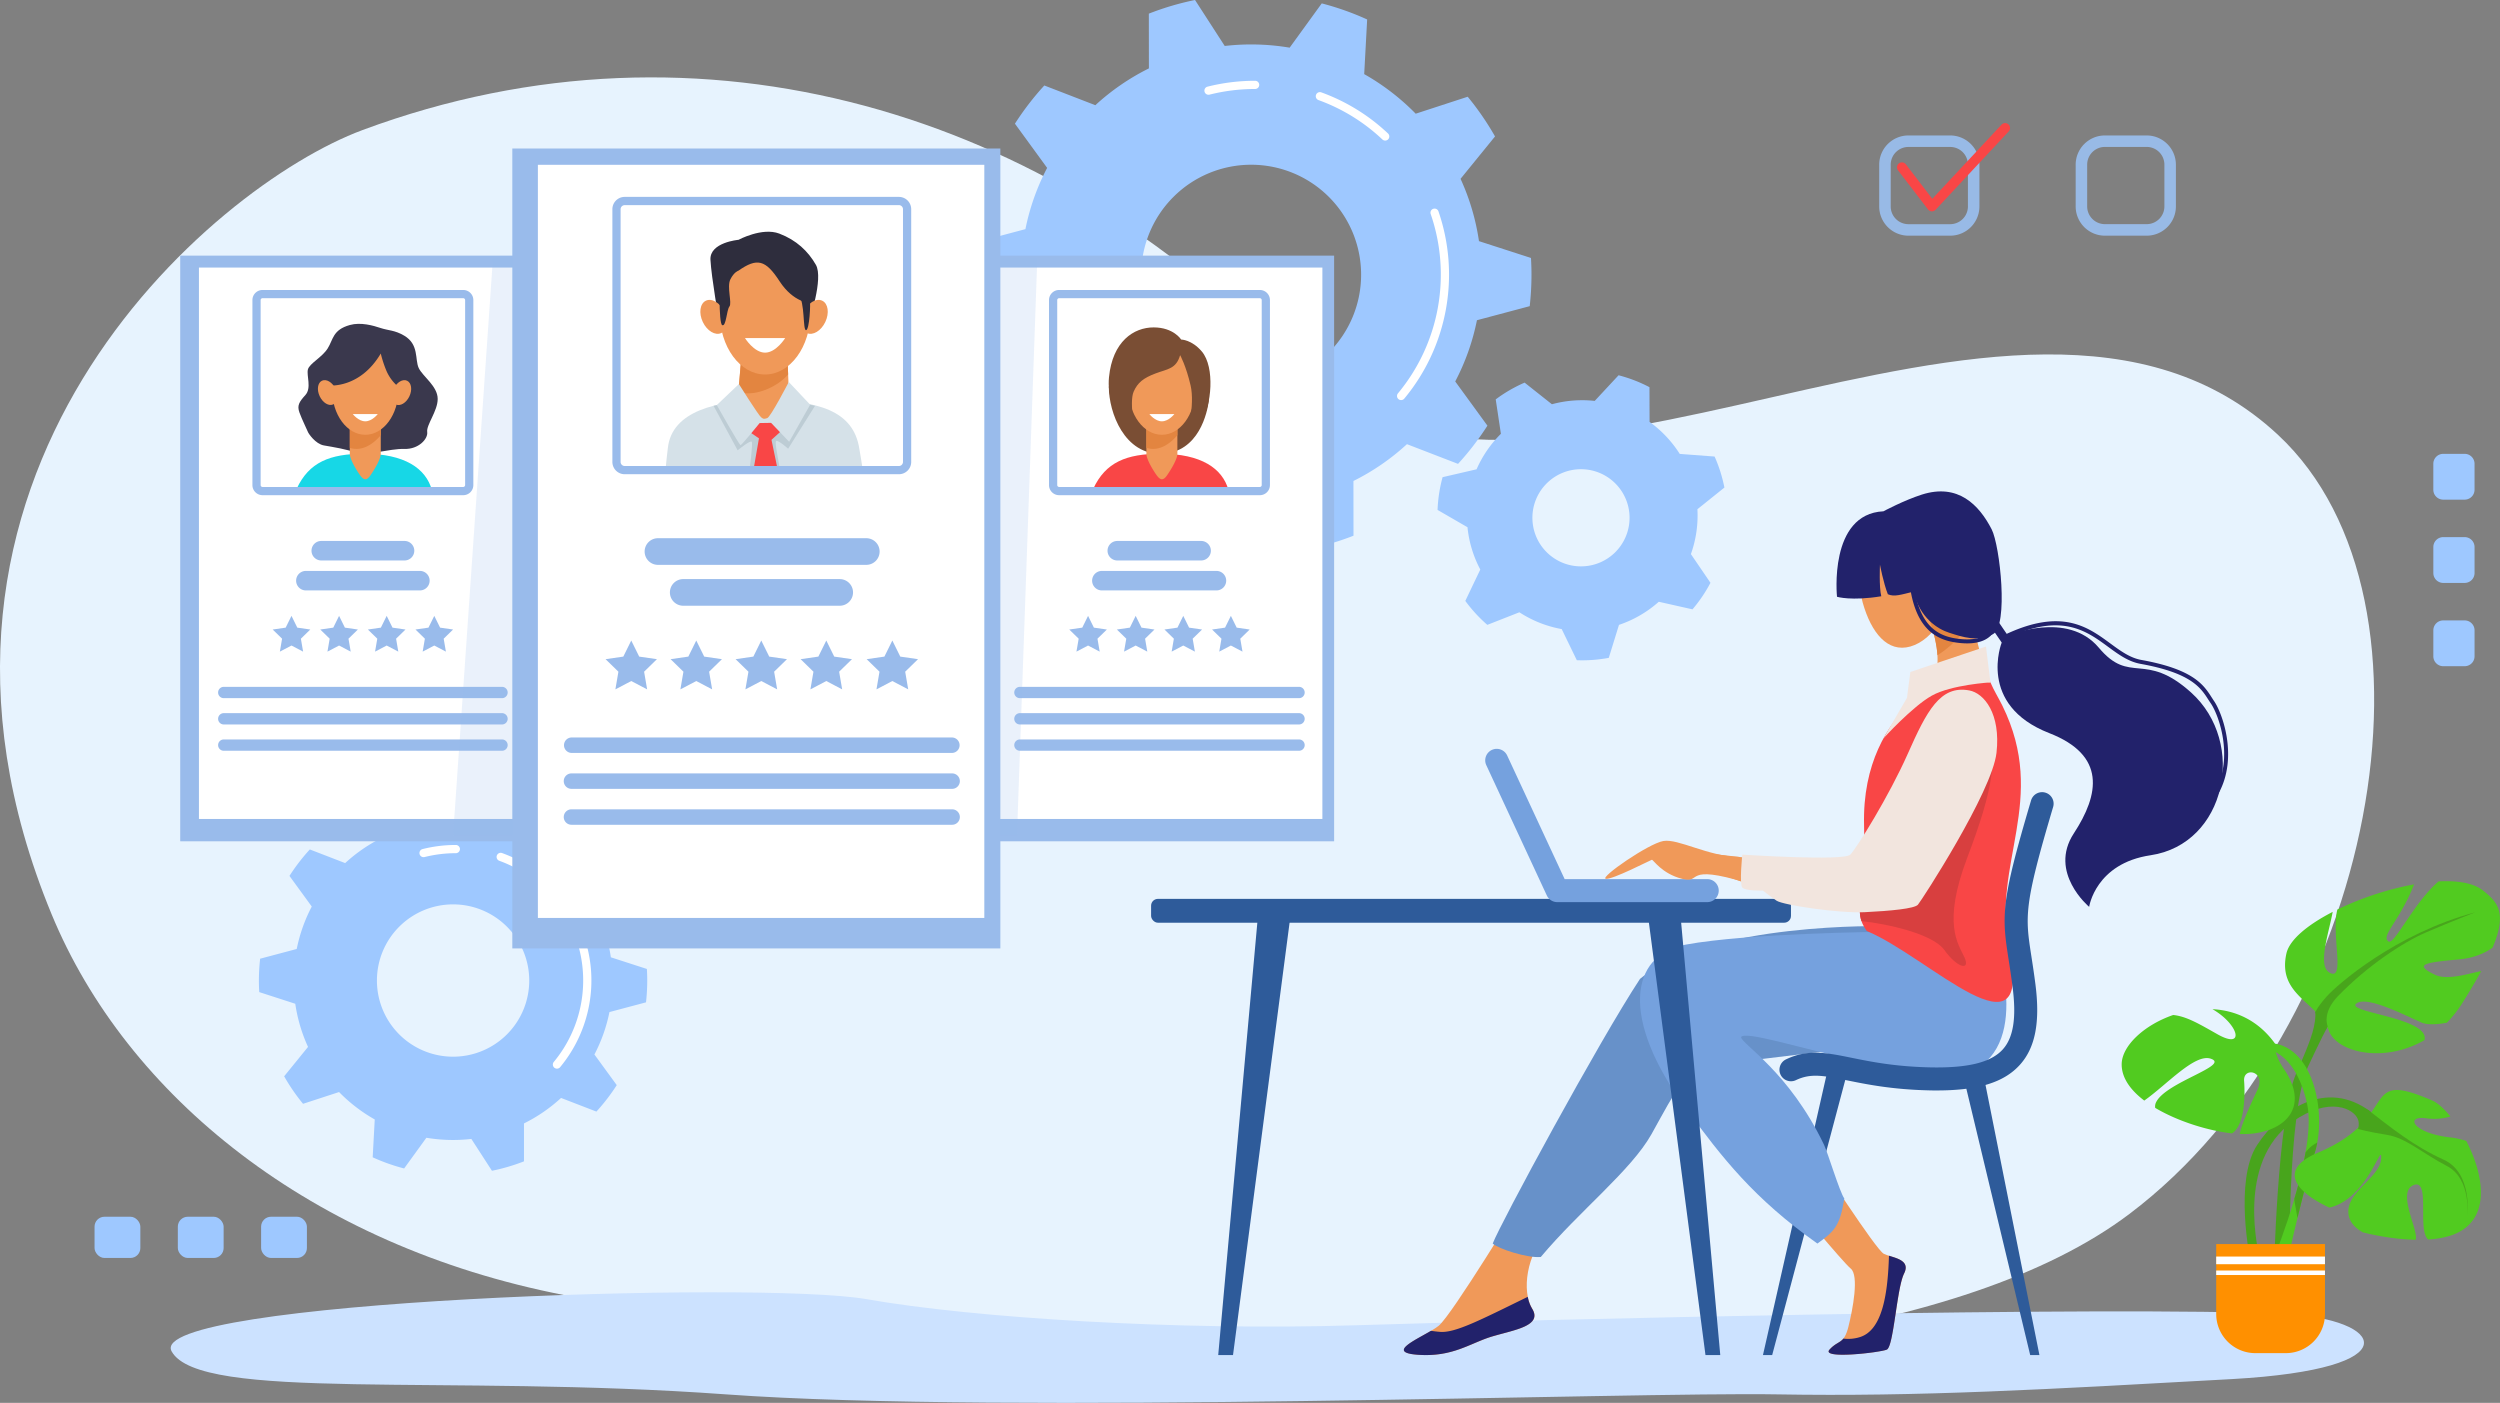 <svg xmlns="http://www.w3.org/2000/svg" viewBox="0 0 3041.76 1706.87"><rect x="0" y="0" width="3041.76" height="1706.87" fill="#808080" stroke="none"/><defs><style>.cls-1{fill:#e7f3fe;}.cls-2{fill:#9ec8ff;}.cls-3{fill:#fff;}.cls-4{opacity:0.8;}.cls-5{fill:#f94646;}.cls-6{fill:#cce2ff;}.cls-13,.cls-7{fill:#99bbeb;}.cls-8{fill:#17d7e6;}.cls-9{fill:#3a384d;}.cls-10{fill:#f09959;}.cls-11{fill:#e38540;}.cls-12{fill:#7a4e34;}.cls-13{opacity:0.2;}.cls-14{fill:#2e2d3d;}.cls-15{fill:#d5e1e8;}.cls-16{fill:#bdccd4;}.cls-17{fill:#2e5b9a;}.cls-18{fill:#6791c9;}.cls-19{fill:#75a1de;}.cls-20{fill:#d83f3f;}.cls-21{fill:#22226b;}.cls-22{fill:#f2e5de;}.cls-23{fill:#48a51c;}.cls-24{fill:#51cb20;}.cls-25{fill:#ff9000;}</style></defs><title> image_6</title><g id="Layer_2" data-name="Layer 2"><g id="Слой_1" data-name="Слой 1"><path class="cls-1" d="M441.1,158.23C856.58,4,1278.85,140.35,1565.24,437.36s887.44-205,1206.2,91.52c217.54,202.36,117.9,722.64-180.39,948-405.43,306.3-1638.42,150.88-1905.13,98.75-307.28-60-531.92-242.25-623.19-463.39C-157.2,579.38,257.5,226.39,441.1,158.23Z"/><path class="cls-2" d="M1861.21,372.51a343.3,343.3,0,0,0,2.16-38.29c0-6.84-.23-13.61-.62-20.35l-63.28-20.47a278.39,278.39,0,0,0-22.41-75.82L1819,166a341.91,341.91,0,0,0-33.23-48.31l-63.29,20.65a281.66,281.66,0,0,0-62.65-48.16l3.6-66.49a339.2,339.2,0,0,0-55.24-19.57L1569.13,58a281.26,281.26,0,0,0-79-2.07L1454,0a338,338,0,0,0-56.21,16.61l.08,66.59A281,281,0,0,0,1332.71,128l-62.08-24a342.39,342.39,0,0,0-35.76,46.49l39.18,53.78a278.47,278.47,0,0,0-26.41,74.52l-64.26,17.1a343.61,343.61,0,0,0-2.16,38.3c0,6.83.23,13.61.62,20.34L1245.12,375a278.29,278.29,0,0,0,22.41,75.82l-42,51.63a341.34,341.34,0,0,0,33.23,48.31l63.29-20.65a281.06,281.06,0,0,0,62.65,48.16l-3.6,66.49a338.29,338.29,0,0,0,55.24,19.58l39.08-53.93a281.26,281.26,0,0,0,79,2.07l36.18,55.92a338,338,0,0,0,56.21-16.61l-.08-66.58a280.78,280.78,0,0,0,65.11-44.79L1774,564.4a342.3,342.3,0,0,0,35.76-46.48l-39.18-53.79A278.12,278.12,0,0,0,1797,389.61ZM1522.29,468a133.78,133.78,0,1,1,133.78-133.77A133.77,133.77,0,0,1,1522.29,468Z"/><path class="cls-3" d="M1704.75,486.79a5,5,0,0,1-3.84-8.2,226.33,226.33,0,0,0,39.88-218,5,5,0,1,1,9.45-3.25A236.3,236.3,0,0,1,1708.6,485,5,5,0,0,1,1704.75,486.79Z"/><path class="cls-3" d="M1685.38,171.05a5,5,0,0,1-3.42-1.36,224.62,224.62,0,0,0-77.79-47.93,5,5,0,0,1,3.41-9.4,234.49,234.49,0,0,1,81.23,50.05,5,5,0,0,1-3.43,8.64Z"/><path class="cls-3" d="M1470.41,115.29a5,5,0,0,1-1.22-9.85,237,237,0,0,1,57.92-7.16,5,5,0,0,1,0,10,227,227,0,0,0-55.48,6.86A5.15,5.15,0,0,1,1470.41,115.29Z"/><path class="cls-2" d="M786,1219.55a237.14,237.14,0,0,0,1.49-26.52c0-4.74-.15-9.43-.43-14.1l-43.83-14.18a192.45,192.45,0,0,0-15.51-52.51l29.06-35.76a237.24,237.24,0,0,0-23-33.47l-43.84,14.31A194.48,194.48,0,0,0,646.55,1024L649,977.91a234.65,234.65,0,0,0-38.26-13.56l-27.07,37.35a195.12,195.12,0,0,0-54.72-1.43l-25.06-38.74A234.06,234.06,0,0,0,465,973l.06,46.12a194.56,194.56,0,0,0-45.1,31l-43-16.59a236.45,236.45,0,0,0-24.77,32.2L379.33,1103a192.88,192.88,0,0,0-18.3,51.62l-44.51,11.84A239.59,239.59,0,0,0,315,1193c0,4.73.16,9.42.43,14.09l43.83,14.18a192.72,192.72,0,0,0,15.52,52.51l-29.06,35.76a237.24,237.24,0,0,0,23,33.47l43.83-14.31a194.77,194.77,0,0,0,43.4,33.36l-2.5,46.05a233.49,233.49,0,0,0,38.27,13.56l27.06-37.35a195.12,195.12,0,0,0,54.72,1.43l25.06,38.74A233.5,233.5,0,0,0,637.54,1413l0-46.12a194.56,194.56,0,0,0,45.1-31l43,16.59a236.38,236.38,0,0,0,24.76-32.2L723.22,1283a192.51,192.51,0,0,0,18.29-51.62Zm-234.75,66.13A92.66,92.66,0,1,1,643.93,1193,92.66,92.66,0,0,1,551.27,1285.68Z"/><path class="cls-3" d="M677.65,1300.24a5,5,0,0,1-3.84-8.2,155.28,155.28,0,0,0,27.35-149.5,5,5,0,1,1,9.45-3.26,165.28,165.28,0,0,1-29.11,159.16A5,5,0,0,1,677.65,1300.24Z"/><path class="cls-3" d="M664.23,1081.54a5,5,0,0,1-3.42-1.36,154.11,154.11,0,0,0-53.35-32.87,5,5,0,0,1,3.41-9.4,164,164,0,0,1,56.79,35,5,5,0,0,1-3.43,8.64Z"/><path class="cls-3" d="M515.33,1042.92a5,5,0,0,1-1.22-9.84,165.3,165.3,0,0,1,40.5-5,5,5,0,0,1,0,10,155.63,155.63,0,0,0-38.05,4.7A5.17,5.17,0,0,1,515.33,1042.92Z"/><path class="cls-2" d="M2065.46,627.28c0-2.59-.07-5.15-.21-7.71l32.84-26.36a175.69,175.69,0,0,0-11.93-37.73l-42.4-3.2a141.18,141.18,0,0,0-36.71-38.95l-.14-42.25a175.14,175.14,0,0,0-37.59-14.5l-29,31.18a144.18,144.18,0,0,0-15.21-.82,140.77,140.77,0,0,0-36.9,4.91L1855,465.53a176.27,176.27,0,0,0-35.15,20.39l6.29,41.89a140.71,140.71,0,0,0-29.6,43.19l-41.34,9.58a176.31,176.31,0,0,0-6.11,39.85l36.41,21.06a139.64,139.64,0,0,0,15.58,51.45l-18.23,38.18a177.63,177.63,0,0,0,26.79,29.15l39-15.3a139.52,139.52,0,0,0,51.48,20.43l18.4,37.89c2.19.08,4.39.13,6.61.13a177.07,177.07,0,0,0,32.28-3l12.41-40.13a140.11,140.11,0,0,0,48.44-28.12l41,9.22a176.54,176.54,0,0,0,21.86-32.29l-23.79-34.93A140,140,0,0,0,2065.46,627.28Zm-141.87,61.83A59.11,59.11,0,1,1,1982.7,630,59.12,59.12,0,0,1,1923.59,689.11Z"/><g class="cls-4"><path class="cls-2" d="M2611.85,286.76h-50.8a35.62,35.62,0,0,1-35.58-35.58v-50.8a35.62,35.62,0,0,1,35.58-35.58h50.8a35.62,35.62,0,0,1,35.58,35.58v50.8A35.62,35.62,0,0,1,2611.85,286.76Zm-50.8-108a21.6,21.6,0,0,0-21.58,21.58v50.8a21.6,21.6,0,0,0,21.58,21.58h50.8a21.6,21.6,0,0,0,21.58-21.58v-50.8a21.6,21.6,0,0,0-21.58-21.58Z"/></g><g class="cls-4"><path class="cls-2" d="M2372.82,286.76H2322a35.62,35.62,0,0,1-35.57-35.58v-50.8A35.62,35.62,0,0,1,2322,164.8h50.81a35.62,35.62,0,0,1,35.57,35.58v50.8A35.62,35.62,0,0,1,2372.82,286.76ZM2322,178.8a21.6,21.6,0,0,0-21.57,21.58v50.8A21.6,21.6,0,0,0,2322,272.76h50.81a21.6,21.6,0,0,0,21.57-21.58v-50.8a21.6,21.6,0,0,0-21.57-21.58Z"/></g><path class="cls-5" d="M2350.59,257.18h-.29a6,6,0,0,1-4.47-2.34l-36.51-47.62a6,6,0,1,1,9.52-7.31l32.2,42,84.07-90.07a6,6,0,1,1,8.77,8.18L2355,255.27A6,6,0,0,1,2350.59,257.18Z"/><path class="cls-6" d="M2779.77,1598.7c-208-10.17-915.46,7-1130.63,13.77s-464.93-8.86-594.67-31.76-879.67,2-845.64,63.52,334.13,27.55,674.45,52.3,1105.7-3.09,1278.34,0,331-6.19,553.45-18.56S2900.33,1604.59,2779.77,1598.7Z"/><rect class="cls-7" x="219.28" y="311.03" width="434.74" height="712.57"/><rect class="cls-3" x="242.05" y="325.55" width="397.68" height="670.89"/><path class="cls-8" d="M361,594.58c15-32.2,40.3-42.51,81.9-42.51,49.54,0,75.26,17.94,82.55,44.07C436.74,597.35,361,594.58,361,594.58Z"/><path class="cls-9" d="M425.61,395.46c-21,5.88-20.05,17.66-27,28.6s-22.18,18.23-24,25.52,4.68,22.48-3,31-10.33,12.76-7.29,21.27,9.72,21.87,10.33,23.69,9.11,14.58,19.44,16.41,29.77,4.86,39.49,9.11,41-5.44,58.33-4.84S521,534,519.78,525.52s12.79-25.51,12.76-40.1c0-15.65-18.23-27.34-23.09-37.67s.61-28.55-17.62-39.35c-11.52-6.82-19.44-6.21-28.56-9.25S439,391.7,425.61,395.46Z"/><path class="cls-10" d="M451.12,577.77c-4.74,7-8.22,7.29-13.36,0-4.1-5.79-12.15-19-12.15-25.65v-66.7a12.18,12.18,0,0,1,12.15-12.15h13.36a12.18,12.18,0,0,1,12.15,12.15v66.7C463.27,558.81,455.38,571.5,451.12,577.77Z"/><path class="cls-11" d="M451.12,473.27H437.76a12.18,12.18,0,0,0-12.15,12.15v59.51c15,4.78,28.7-4.72,37.66-15.42V485.42A12.18,12.18,0,0,0,451.12,473.27Z"/><ellipse class="cls-10" cx="444.44" cy="473.95" rx="40.4" ry="55.05"/><path class="cls-9" d="M463.27,430.14C437.76,473.27,400.09,469,400.09,469s.91-57.11,30.83-60.15,47.54,9,53.62,28.79,0,32.88,0,32.88A52.5,52.5,0,0,1,470,450.79,142.6,142.6,0,0,1,463.27,430.14Z"/><ellipse class="cls-10" cx="398.57" cy="477.66" rx="10.63" ry="15.95" transform="translate(-166.38 217.18) rotate(-25.41)"/><path class="cls-10" d="M478.88,473.1c-3.77,8-2.54,16.45,2.77,19s12.66-1.89,16.44-9.85,2.55-16.45-2.76-19S482.66,465.14,478.88,473.1Z"/><path class="cls-3" d="M459.63,503.81s-6.8,8.81-15.19,8.81-15.19-8.81-15.19-8.81Z"/><path class="cls-7" d="M492.54,681.92h-102a11.87,11.87,0,0,1,0-23.73h102a11.87,11.87,0,0,1,0,23.73Z"/><path class="cls-7" d="M511.22,718.37H371.82a11.87,11.87,0,0,1,0-23.73h139.4a11.87,11.87,0,0,1,0,23.73Z"/><path class="cls-7" d="M611.06,849.46H272a6.89,6.89,0,0,1,0-13.77H611.06a6.89,6.89,0,0,1,0,13.77Z"/><path class="cls-7" d="M611.06,881.46H272a6.89,6.89,0,0,1,0-13.77H611.06a6.89,6.89,0,0,1,0,13.77Z"/><path class="cls-7" d="M611.06,913.46H272a6.89,6.89,0,0,1,0-13.77H611.06a6.89,6.89,0,0,1,0,13.77Z"/><path class="cls-7" d="M563.63,602.5H319.41a12.31,12.31,0,0,1-12.29-12.29V365.12a12.31,12.31,0,0,1,12.29-12.3H563.63a12.31,12.31,0,0,1,12.29,12.3V590.21A12.31,12.31,0,0,1,563.63,602.5ZM319.41,362.82a2.32,2.32,0,0,0-2.29,2.3V590.21a2.32,2.32,0,0,0,2.29,2.29H563.63a2.32,2.32,0,0,0,2.29-2.29V365.12a2.32,2.32,0,0,0-2.29-2.3Z"/><polygon class="cls-7" points="354.65 749.32 361.72 763.65 377.53 765.94 366.09 777.1 368.79 792.84 354.65 785.41 340.51 792.84 343.21 777.1 331.77 765.94 347.58 763.65 354.65 749.32"/><polygon class="cls-7" points="412.56 749.32 419.63 763.65 435.44 765.94 424 777.1 426.7 792.84 412.56 785.41 398.42 792.84 401.12 777.1 389.68 765.94 405.49 763.65 412.56 749.32"/><polygon class="cls-7" points="470.48 749.32 477.55 763.65 493.36 765.94 481.92 777.1 484.62 792.84 470.48 785.41 456.33 792.84 459.04 777.1 447.6 765.94 463.41 763.65 470.48 749.32"/><polygon class="cls-7" points="528.39 749.32 535.46 763.65 551.27 765.94 539.83 777.1 542.53 792.84 528.39 785.41 514.25 792.84 516.95 777.1 505.51 765.94 521.32 763.65 528.39 749.32"/><rect class="cls-7" x="1188.5" y="311.03" width="434.74" height="712.57"/><rect class="cls-3" x="1211.26" y="325.55" width="397.68" height="670.89"/><path class="cls-12" d="M1349.1,470.31c0,31.92,19.22,83.42,64.55,81.77s55.36-50.74,57.12-64.6S1349.1,470.31,1349.1,470.31Z"/><path class="cls-5" d="M1330.22,594.58c15-32.2,40.3-42.51,81.9-42.51,49.53,0,75.25,17.94,82.54,44.07C1406,597.35,1330.22,594.58,1330.22,594.58Z"/><path class="cls-10" d="M1420.34,577.77c-4.75,7-8.22,7.29-13.37,0-4.09-5.79-12.15-19-12.15-25.65v-66.7A12.19,12.19,0,0,1,1407,473.27h13.37a12.19,12.19,0,0,1,12.15,12.15v66.7C1432.49,558.81,1424.59,571.5,1420.34,577.77Z"/><path class="cls-11" d="M1420.34,473.27H1407a12.19,12.19,0,0,0-12.15,12.15v59.51c15,4.78,28.7-4.72,37.67-15.42V485.42A12.19,12.19,0,0,0,1420.34,473.27Z"/><ellipse class="cls-10" cx="1413.65" cy="473.95" rx="40.4" ry="55.05"/><path class="cls-12" d="M1435.86,432.1c-4.8,16.93-15.32,16.74-30,22.3s-21.68,11.15-26.48,22c-6.13,13.81,2.78,54.08,2.78,54.08S1345,502.66,1349.31,459s30.08-60.65,54.33-60.65,33.49,14.78,33.49,14.78,12.92.05,25.14,14.53c16.43,19.46,11.37,66.71,0,83.64s-19,22.24-18.7,21.48,10.61-39.63,5.06-63.68S1435.86,432.1,1435.86,432.1Z"/><path class="cls-3" d="M1428.84,503.81s-6.8,8.81-15.19,8.81-15.19-8.81-15.19-8.81Z"/><path class="cls-7" d="M1461.75,681.92h-102a11.87,11.87,0,1,1,0-23.73h102a11.87,11.87,0,0,1,0,23.73Z"/><path class="cls-7" d="M1480.43,718.37H1341a11.87,11.87,0,1,1,0-23.73h139.39a11.87,11.87,0,0,1,0,23.73Z"/><path class="cls-7" d="M1580.27,849.46H1241.2a6.89,6.89,0,1,1,0-13.77h339.07a6.89,6.89,0,1,1,0,13.77Z"/><path class="cls-7" d="M1580.27,881.46H1241.2a6.89,6.89,0,1,1,0-13.77h339.07a6.89,6.89,0,1,1,0,13.77Z"/><path class="cls-7" d="M1580.27,913.46H1241.2a6.89,6.89,0,1,1,0-13.77h339.07a6.89,6.89,0,1,1,0,13.77Z"/><path class="cls-7" d="M1532.85,602.5H1288.62a12.31,12.31,0,0,1-12.29-12.29V365.12a12.31,12.31,0,0,1,12.29-12.3h244.23a12.31,12.31,0,0,1,12.29,12.3V590.21A12.31,12.31,0,0,1,1532.85,602.5ZM1288.62,362.82a2.32,2.32,0,0,0-2.29,2.3V590.21a2.32,2.32,0,0,0,2.29,2.29h244.23a2.32,2.32,0,0,0,2.29-2.29V365.12a2.32,2.32,0,0,0-2.29-2.3Z"/><polygon class="cls-7" points="1323.86 749.32 1330.93 763.65 1346.74 765.94 1335.3 777.1 1338 792.84 1323.86 785.41 1309.72 792.84 1312.42 777.1 1300.98 765.94 1316.79 763.65 1323.86 749.32"/><polygon class="cls-7" points="1381.78 749.32 1388.85 763.65 1404.66 765.94 1393.22 777.1 1395.92 792.84 1381.78 785.41 1367.63 792.84 1370.34 777.1 1358.89 765.94 1374.71 763.65 1381.78 749.32"/><polygon class="cls-7" points="1439.69 749.32 1446.76 763.65 1462.57 765.94 1451.13 777.1 1453.83 792.84 1439.69 785.41 1425.55 792.84 1428.25 777.1 1416.81 765.94 1432.62 763.65 1439.69 749.32"/><polygon class="cls-7" points="1497.61 749.32 1504.68 763.65 1520.49 765.94 1509.05 777.1 1511.75 792.84 1497.61 785.41 1483.46 792.84 1486.16 777.1 1474.72 765.94 1490.53 763.65 1497.61 749.32"/><polygon class="cls-13" points="1237.37 1016.48 551.27 1016.48 599.8 313.68 1262.11 313.68 1237.37 1016.48"/><rect class="cls-7" x="623.34" y="180.69" width="593.79" height="973.26"/><rect class="cls-3" x="654.44" y="200.52" width="543.18" height="916.34"/><path class="cls-14" d="M875.41,393c-.38-1.14-9.89-55.72-11-76.95s34.12-24.26,34.12-24.26,28.8-15.54,49.65-7.58,35,21.36,44.51,38-8.33,68.66-8.33,68.66Z"/><path class="cls-15" d="M810.05,568.36c-.13-.89,2.44-22.37,2.53-23.24,4.8-45.24,60.56-58,116.19-58,65.37,0,109.72,12,116.8,59,.21,1.37,4,22.91,3.79,24.36C928.2,572.15,810.05,568.36,810.05,568.36Z"/><path class="cls-10" d="M940,522.27c-6.48,9.56-11.23,10-18.26,0-5.59-7.92-24.25-26-24.25-35.11l7.66-91a16.64,16.64,0,0,1,16.59-16.59H940a16.65,16.65,0,0,1,16.6,16.59l3.56,91C960.16,496.29,945.81,513.7,940,522.27Z"/><path class="cls-11" d="M940,379.54H921.74a16.64,16.64,0,0,0-16.59,16.59l-6.65,80.76c20.5,6.52,48.18-6.74,60.42-21.36l-2.32-59.4A16.65,16.65,0,0,0,940,379.54Z"/><path class="cls-16" d="M868.22,493.8l29.27,54.1s15.66-12.89,17.18-10.36S911.89,572,911.89,572s34.87.48,36.39-1-7.08-34.64-3.54-34.64,14.18,9.6,14.18,9.6L991.6,493.8l-7.18-1.75-53.55,28.81-57.26-28.18Z"/><polygon class="cls-5" points="901.69 518.73 923.43 533.31 916.69 572.02 946 570.39 938.68 535.17 956.7 518.73 948.24 510.75 910.15 510.75 901.69 518.73"/><path class="cls-15" d="M899,467.28l-26.88,25.59s27.39,48.71,28.9,48.71,23.25-26.86,23.25-26.86l13.91-.24,22,23.06,25.53-45.18-26-27.6s-22.24,43-26.28,44-4.07,1.51-7.34-1S899,467.28,899,467.28Z"/><ellipse class="cls-10" cx="930.87" cy="380.46" rx="55.18" ry="75.19"/><path class="cls-10" d="M881.34,379.3c5.16,10.87,3.47,22.47-3.78,25.91s-17.3-2.58-22.46-13.45-3.47-22.46,3.77-25.91S876.18,368.43,881.34,379.3Z"/><path class="cls-10" d="M977.92,379.3c-5.16,10.87-3.47,22.47,3.77,25.91s17.3-2.58,22.46-13.45,3.48-22.46-3.77-25.91S983.08,368.43,977.92,379.3Z"/><path class="cls-3" d="M955.35,411.31s-11,17.76-24.48,17.76-24.48-17.76-24.48-17.76Z"/><path class="cls-14" d="M898.5,329.31c22.74-15.92,33-13.27,50,12.89s37.53,26.61,37.53,26.61l2.65-27.12S963.3,292.54,929.19,299s-53.5,37.14-53.5,37.14-1.66,57.55,3.1,59.51,5.3-18.57,8.71-22.74-3.41-23.88,1.14-33S898.5,329.31,898.5,329.31Z"/><path class="cls-14" d="M971.65,358.88c7.94,8.69,4.93,43.21,9.1,42.83s5.69-33,4.55-36.39S971.65,358.88,971.65,358.88Z"/><path class="cls-7" d="M1053.62,687.26H800.14a16.21,16.21,0,0,1,0-32.41h253.48a16.21,16.21,0,1,1,0,32.41Z"/><path class="cls-7" d="M1022.08,737H831.69a16.21,16.21,0,1,1,0-32.41h190.39a16.21,16.21,0,0,1,0,32.41Z"/><path class="cls-7" d="M1158.45,916.1H695.32a9.41,9.41,0,0,1,0-18.81h463.13a9.41,9.41,0,0,1,0,18.81Z"/><path class="cls-7" d="M1158.45,959.8H695.32a9.4,9.4,0,0,1,0-18.8h463.13a9.4,9.4,0,0,1,0,18.8Z"/><path class="cls-7" d="M1158.45,1003.5H695.32a9.4,9.4,0,0,1,0-18.8h463.13a9.4,9.4,0,0,1,0,18.8Z"/><path class="cls-7" d="M1093.67,577H760.09a15,15,0,0,1-15-15V254.56a15,15,0,0,1,15-15h333.58a15,15,0,0,1,15,15V562A15,15,0,0,1,1093.67,577ZM760.09,249.6a5,5,0,0,0-5,5V562a5,5,0,0,0,5,5h333.58a5,5,0,0,0,5-5V254.56a5,5,0,0,0-5-5Z"/><polygon class="cls-7" points="768.05 779.32 777.71 798.89 799.3 802.02 783.68 817.26 787.37 838.76 768.05 828.61 748.74 838.76 752.42 817.26 736.8 802.02 758.39 798.89 768.05 779.32"/><polygon class="cls-7" points="847.15 779.32 856.81 798.89 878.4 802.02 862.78 817.26 866.47 838.76 847.15 828.61 827.84 838.76 831.53 817.26 815.9 802.02 837.5 798.89 847.15 779.32"/><polygon class="cls-7" points="926.25 779.32 935.91 798.89 957.51 802.02 941.88 817.26 945.57 838.76 926.25 828.61 906.94 838.76 910.63 817.26 895 802.02 916.6 798.89 926.25 779.32"/><polygon class="cls-7" points="1005.36 779.32 1015.01 798.89 1036.61 802.02 1020.98 817.26 1024.67 838.76 1005.36 828.61 986.04 838.76 989.73 817.26 974.1 802.02 995.7 798.89 1005.36 779.32"/><polygon class="cls-7" points="1085.71 779.32 1095.37 798.89 1116.97 802.02 1101.34 817.26 1105.03 838.76 1085.71 828.61 1066.4 838.76 1070.09 817.26 1054.46 802.02 1076.06 798.89 1085.71 779.32"/><rect class="cls-17" x="1400.54" y="1093.66" width="778.55" height="29.01" rx="8.29"/><path class="cls-10" d="M2367,704.84c10.32,36.4-14.89,73.91-42.67,81.79s-47.6-16.85-57.92-53.25,3.82-72.29,31.6-80.17S2356.66,668.45,2367,704.84Z"/><path class="cls-10" d="M2211.25,1410.15s71.19,110.56,80.81,115.37,33.65,6,24.63,24-12.62,88.94-21,92.54-80.52,12-69.71,0,17.47-6,22.93-27.64,13.13-62.5,2.91-70.91-72.71-84.13-72.71-84.13Z"/><path class="cls-10" d="M1853,1457.63s-86.53,142.62-102.56,155.45-68.91,32.05-25.64,35.25,64.1-14.42,91.34-22.43,60.9-12.82,48.08-33.66-7.5-66.31,20.14-95.16S1853,1457.63,1853,1457.63Z"/><path class="cls-18" d="M2294.56,1126.9s-214.22-5.6-299.15,64.1c-49.68,75.32-169.86,297.55-179.21,322,6.41,6.41,42.47,18,58.5,16.37,47.27-56.36,109.76-105.1,134.61-149.31,30.62-54.49,40.06-81.73,89.74-86.54s161.86-20.83,195.51-20.83S2294.56,1126.9,2294.56,1126.9Z"/><polygon class="cls-17" points="2481.37 1648.72 2470.14 1648.72 2389.62 1312.76 2414.32 1312.76 2481.37 1648.72"/><polygon class="cls-17" points="2144.99 1648.72 2156.22 1648.72 2248.62 1300.88 2223.92 1300.88 2144.99 1648.72"/><path class="cls-19" d="M2416.6,1112.23l-124.54,21.49s-165.51,1.52-241.16,15.62c-68.83,12.82-79,91,0,198.71,44.86,61.17,82.79,110,160.35,165,19.73-14.49,27.28-20,32.73-54.82-5.61-7.7-20.14-55.87-24.65-65.3-42.91-89.68-100.17-122.3-101-131.12,9.62-15.62,254.69,81.44,303.41,24.34C2468.3,1231.63,2416.6,1112.23,2416.6,1112.23Z"/><path class="cls-5" d="M2421.77,830.27c-32.8-4.61-66.2,1.63-97.45,24.25-27.3,27.83-58.19,73.72-56.3,149.43,2.4,96.14-14.88,102.32,3.15,128.76,75.19,31,203.78,164.45,173.5,21.43-21.93-103.55,48.09-180.74-8.39-295.62C2431.68,849.18,2425.93,840.11,2421.77,830.27Z"/><path class="cls-20" d="M2268,1040.13c-1.46,50.12-8.54,64.89-3.13,80.6,30.65,3.13,86.72,15.4,100.73,35,16,22.43,32.06,25.64,24.58,9.08s-27.25-40.07,3.2-120.73,44.87-135.14,15-191.23Z"/><path class="cls-10" d="M2421.77,830.27c-20.19-47.82-25.15-101.54-25.15-101.54l-52.89,15.62s30.05,67.3,1.21,91.34a272.45,272.45,0,0,0-20.62,18.83C2355.57,831.9,2389,825.66,2421.77,830.27Z"/><path class="cls-11" d="M2398.21,741.46c-3.13-2.79-7.05-6.27-11.17-9.9l-43.13,12.74-.09.23c1,2.39,12,28,13.47,52.68,12.85-7.8,26.93-20.51,43-42.72C2399.44,749.56,2398.75,745.16,2398.21,741.46Z"/><path class="cls-10" d="M2384.6,845.3c-54.47,19.05-48.43,76.43-98.55,161.05-26,43.79-50,43.14-50,43.14a1160,1160,0,0,1-134.43-8.51c-46.08-5.63-49,8.08-16.95,19.54,64.63,23.11,131.71,48,185.79,42s146.59-144,151.35-179.92C2428.37,872.9,2412,835.71,2384.6,845.3Z"/><path class="cls-17" d="M2356.55,1326.76c-3.39,0-6.85,0-10.41-.13-44.39-1.1-74.61-7.24-98.89-12.17-28.34-5.76-44-8.94-62.13-.25a14,14,0,0,1-12.07-25.27c26.63-12.72,48.93-8.19,79.78-1.92,23.2,4.72,52.08,10.58,94,11.62,46.92,1.17,75.52-5.79,90-21.87,12.92-14.33,16.7-38.4,11.9-75.76-1.64-12.78-3.29-23.41-4.74-32.8-4.09-26.46-6.8-44-3.45-71,3.11-25.1,11.42-58.54,30.68-123.37a14,14,0,0,1,26.84,8c-35.88,120.82-34.06,132.58-26.4,182.11,1.48,9.54,3.15,20.36,4.84,33.5,5.92,46.07-.07,77.23-18.87,98.08C2438.29,1317,2406.87,1326.76,2356.55,1326.76Z"/><path class="cls-21" d="M1858.83,1577.84c-57.41,28.08-88.32,44.17-106.73,42.64-4.34-.36-7.94-.81-11-1.28-20.48,12.1-53.17,26.41-16.39,29.13,43.27,3.21,64.1-14.42,91.34-22.43s60.9-12.82,48.08-33.66A43.84,43.84,0,0,1,1858.83,1577.84Z"/><path class="cls-21" d="M2298.32,1527.87c-1.41,45.46-7.66,90.51-35.46,99a46.84,46.84,0,0,1-20,1.79c-4.38,5.4-9.71,5.46-16.88,13.42-10.81,12,61.3,3.61,69.71,0s12-74.51,21-92.54C2324.1,1534.75,2309.2,1531.29,2298.32,1527.87Z"/><path class="cls-19" d="M2077.14,1097.63H1894.73a14,14,0,0,1-12.7-8.1l-73.71-158.65a14,14,0,0,1,25.39-11.8l70,150.55h173.48a14,14,0,0,1,0,28Z"/><path class="cls-10" d="M2115.31,1042.57c-36.86-.54-73.42-22.51-91.58-19.3s-77.45,44.34-70,45.94,54.49-22.76,56.09-23.13,11.76,16.87,36.86,23.21.18-18.82,78,4.68C2175.31,1089.26,2115.31,1042.57,2115.31,1042.57Z"/><path class="cls-22" d="M2416.35,786.63l5.42,43.64s-47.69,2.83-71.43,16.19-58.76,51.94-58.76,51.94l28.62-49.27,4.12-31.52Z"/><path class="cls-22" d="M2396.05,840.05c-35.42-6.64-51.81,25.1-74.78,76.92s-62.18,114.75-70,122.86-131.41,0-131.41,0-3.74,35.79,0,40.06,25.11,3.74,25.11,3.74,8.55,6.83,16.56,12.23,75.85,15.55,107.37,14,60.36-4.28,64.63-9.08,90.28-137.29,95.62-184.83S2414.13,843.44,2396.05,840.05Z"/><path class="cls-21" d="M2291.58,622.1c-67,3.21-56.49,104-56.49,104s17.4,5.38,53.86-.63c-2.8-10.82-1.6-38.46-1.6-38.46s4.23,22.43,9.61,36c7.71,3.54,16.43.4,31.25-3.18,7.62,32,29.12,45.56,43.85,50.19,16.28,5.12,33.5,11.22,52.73,1.6s8.66-107.9-1.56-127.67c-15.32-29.66-40.8-56.22-84.87-42.2C2316.26,608.84,2291.58,622.1,2291.58,622.1Z"/><path class="cls-21" d="M2408.1,741.81l27.39,40s-30.36,75.86,57.94,110.22c69.15,26.92,61,74.34,29.76,122s18.69,89.34,18.69,89.34,7.62-52.83,74.81-62.8c91.61-13.6,117.55-136.6,49.12-198.1-56.62-50.89-73.85-8.74-112.18-54.41S2443,773.28,2443,773.28l-26.52-38.68Z"/><path class="cls-21" d="M2697.33,966.41a2.35,2.35,0,0,1-1.17-.3,2.42,2.42,0,0,1-1-3.3c23-42.1,4.24-93.1-5.21-106.92-1-1.46-2-2.95-3-4.52-9.29-14.5-20.85-32.54-82.54-43.65-14.85-2.67-26.88-11.5-39.61-20.85-26.31-19.31-56.12-41.2-120.9-11.38a2.44,2.44,0,0,1-2-4.43c67.38-31,98.43-8.22,125.82,11.88,12.27,9,23.85,17.51,37.6,20,63.77,11.48,76,30.52,85.77,45.81,1,1.54,1.92,3,2.88,4.4,9.9,14.47,29.59,67.91,5.47,112A2.44,2.44,0,0,1,2697.33,966.41Z"/><path class="cls-21" d="M2393.47,782.81a95.73,95.73,0,0,1-14.23-1.15c-23.44-3.51-54.89-16.83-57.35-91.64a2.44,2.44,0,0,1,4.87-.16c1,30.84,7.13,53.65,18.18,67.81,8.39,10.76,19.52,16.85,35,19.18,21.7,3.24,36.08-.76,42.74-11.91a2.44,2.44,0,0,1,4.18,2.5C2420.77,777.66,2409.56,782.81,2393.47,782.81Z"/><polygon class="cls-17" points="1482.21 1648.72 1500.21 1648.72 1570.24 1113.41 1530.64 1113.41 1482.21 1648.72"/><polygon class="cls-17" points="2093.06 1648.72 2075.06 1648.72 2005.03 1113.41 2044.64 1113.41 2093.06 1648.72"/><path class="cls-23" d="M2799,1196.87c31.14,28.43,17.6,56.87-5.42,109.68s-27.08,247.81-27.08,247.81l19-2.71s-2.71-200.41,23-254.58,36.56-81.24,59.58-63.64S2799,1196.87,2799,1196.87Z"/><path class="cls-24" d="M2781.91,1160.05c3.78-16.85,26.24-35.09,56.28-50.56-4.47,24.86-18.79,65.5-4,73.84,20,11.24,2-45.5,9.66-76.69a371.35,371.35,0,0,1,93.38-30.63l-.12.34c-17.61,44.69-40.63,62.29-31.15,69.06,7.13,5.09,30.36-46.52,61-73,23-1.23,42.5,1.89,54,11,17.81,14.1,29.76,26.61,11.85,69.54-10.23,7.31-23.49,12.56-38.89,14.1-40.62,4.06-59.58,5.41-31.14,19,13.92,6.63,37.26-.38,56.19-4.65-6.14,11.32-13.69,24.12-22.86,38.7a143.66,143.66,0,0,1-19,24.23c-13.09,2.5-24.51,2.53-30.55-.06-19-8.12-67.71-33.85-79.9-23-11.93,10.61,90.29,17.32,83.2,44.26-49.54,28.55-106.23,15-116.25-11.24C2820.21,1219.06,2770.52,1210.78,2781.91,1160.05Z"/><path class="cls-23" d="M2884.33,1352.59c-54.17-40.62-109.69-2.71-138.12,40.63s-8.13,140.83-8.13,140.83,10.83,0,10.83-4.06-29.79-115.11,40.63-165.21c44.05-31.34,75.83-16.25,79.89-1.35s-17.6,42-17.6,42Z"/><path class="cls-24" d="M2759.75,1269.09c54.16,0,71.77,84,56.87,132.7s-35.21,139.48-35.21,139.48l-13.54-13.54s51.46-127.29,39.27-184.17-42-66.35-47.39-66.35S2759.75,1269.09,2759.75,1269.09Z"/><path class="cls-23" d="M2805.18,1402.17a39.14,39.14,0,0,1,14.25-12,105.18,105.18,0,0,1-2.81,11.6c-6.79,22.21-14.7,53.14-21.3,80.22-.6-3.47-1.52-8.81-3-17.06-.34-1.94-.6-4.06-.79-6.3A523.85,523.85,0,0,0,2805.18,1402.17Z"/><path class="cls-24" d="M2820,1402.58c102.91-43.33,48.69-102.8,139.42-63.53,6.39,2.77,14.17,9.74,22,19.36a67.57,67.57,0,0,1-28.74,2.31c-27.09-4.06-17.61,17.6,27.08,23a100.3,100.3,0,0,1,20.94,4.42c21.29,40.88,30.88,94.69-14.17,113.39-8.88,3.68-19.85,5.79-32.07,6.58-13.9-11.05,3.4-75-18-66.16-20.58,8.47,6.44,54.81,2.74,66.48-20.31-.37-42.8-3.68-64.29-9-8.5-4.77-15-11.16-17-19.56-6.77-28.43,37.91-46,39.27-70.41,1.24-22.41-16.38,49.29-63.07,59.85C2791.83,1449.6,2771.88,1422.83,2820,1402.58Z"/><path class="cls-24" d="M2746.66,1326c10.83-23-17.61-28.44-16.25-10.83,1.2,15.6,1.33,53.51-14.67,63.84-27.59-3-65.13-14.11-93.5-31.06a11.43,11.43,0,0,1,1.19-7.05c12.19-24.38,90.73-44.69,66.35-52.81-19.41-6.47-53.43,31.72-80.84,51-16.46-12.49-27.49-27.38-27.49-44,0-22.5,27.34-48,62.69-60.14,15.91,1.61,30.68,10.3,53.77,23.38,34.1,19.33,26.21-11.91-6-30.46,27.83,1.44,55.58,13.34,76,41.75,0,0-1.94,12.14,10.91,30.92,35.07,51.25-5.4,81.16-53.77,79.22C2727.81,1366.17,2739.17,1341.87,2746.66,1326Z"/><path class="cls-23" d="M2881.07,1350.3c26.48,20.46,55.9,44.39,92,60.64s28.89,69.21,28.89,69.21,5.41-45.74-24.68-61.39-49.95-34.31-72.82-37.92-35.51-7.22-35.51-7.22,7.22-14.45,3-19.86S2881.07,1350.3,2881.07,1350.3Z"/><path class="cls-23" d="M3011.6,1110c-96.9,25.88-167.92,87.87-181.16,102.92s-13.24,19.26-13.24,19.26l10.23,19.26,4.81-2.41s-7.82-16.25,12.64-37.31c35.29-36.33,78.24-65,107.74-77.64S3011.6,1110,3011.6,1110Z"/><path class="cls-25" d="M2744.12,1513.64h37a47.67,47.67,0,0,1,47.67,47.67v85.06a0,0,0,0,1,0,0H2696.45a0,0,0,0,1,0,0v-85.06A47.67,47.67,0,0,1,2744.12,1513.64Z" transform="translate(5525.26 3160.01) rotate(180)"/><rect class="cls-3" x="2696.45" y="1528.85" width="132.35" height="9.32"/><rect class="cls-3" x="2696.45" y="1545.84" width="132.35" height="5.48"/><rect class="cls-2" x="317.68" y="1480.41" width="55.73" height="50.16" rx="12.08" transform="translate(691.1 3010.98) rotate(180)"/><rect class="cls-2" x="216.35" y="1480.41" width="55.73" height="50.16" rx="12.08" transform="translate(488.44 3010.98) rotate(180)"/><rect class="cls-2" x="115.02" y="1480.41" width="55.73" height="50.16" rx="12.08" transform="translate(285.78 3010.98) rotate(180)"/><path class="cls-2" d="M2969.93,555h31.58a12.08,12.08,0,0,1,12.08,12.08v26a12.08,12.08,0,0,1-12.08,12.08h-31.58a12.08,12.08,0,0,1-12.08-12.08v-26A12.07,12.07,0,0,1,2969.93,555Z" transform="translate(3565.79 -2405.66) rotate(90)"/><path class="cls-2" d="M2969.93,656.32h31.58a12.07,12.07,0,0,1,12.07,12.07v26a12.08,12.08,0,0,1-12.08,12.08h-31.58a12.08,12.08,0,0,1-12.08-12.08v-26a12.07,12.07,0,0,1,12.07-12.07Z" transform="translate(3667.12 -2304.33) rotate(90)"/><path class="cls-2" d="M2969.93,757.65h31.58a12.07,12.07,0,0,1,12.07,12.07v26a12.08,12.08,0,0,1-12.08,12.08h-31.58a12.07,12.07,0,0,1-12.07-12.07v-26A12.07,12.07,0,0,1,2969.93,757.65Z" transform="translate(3768.45 -2203) rotate(90)"/></g></g></svg>